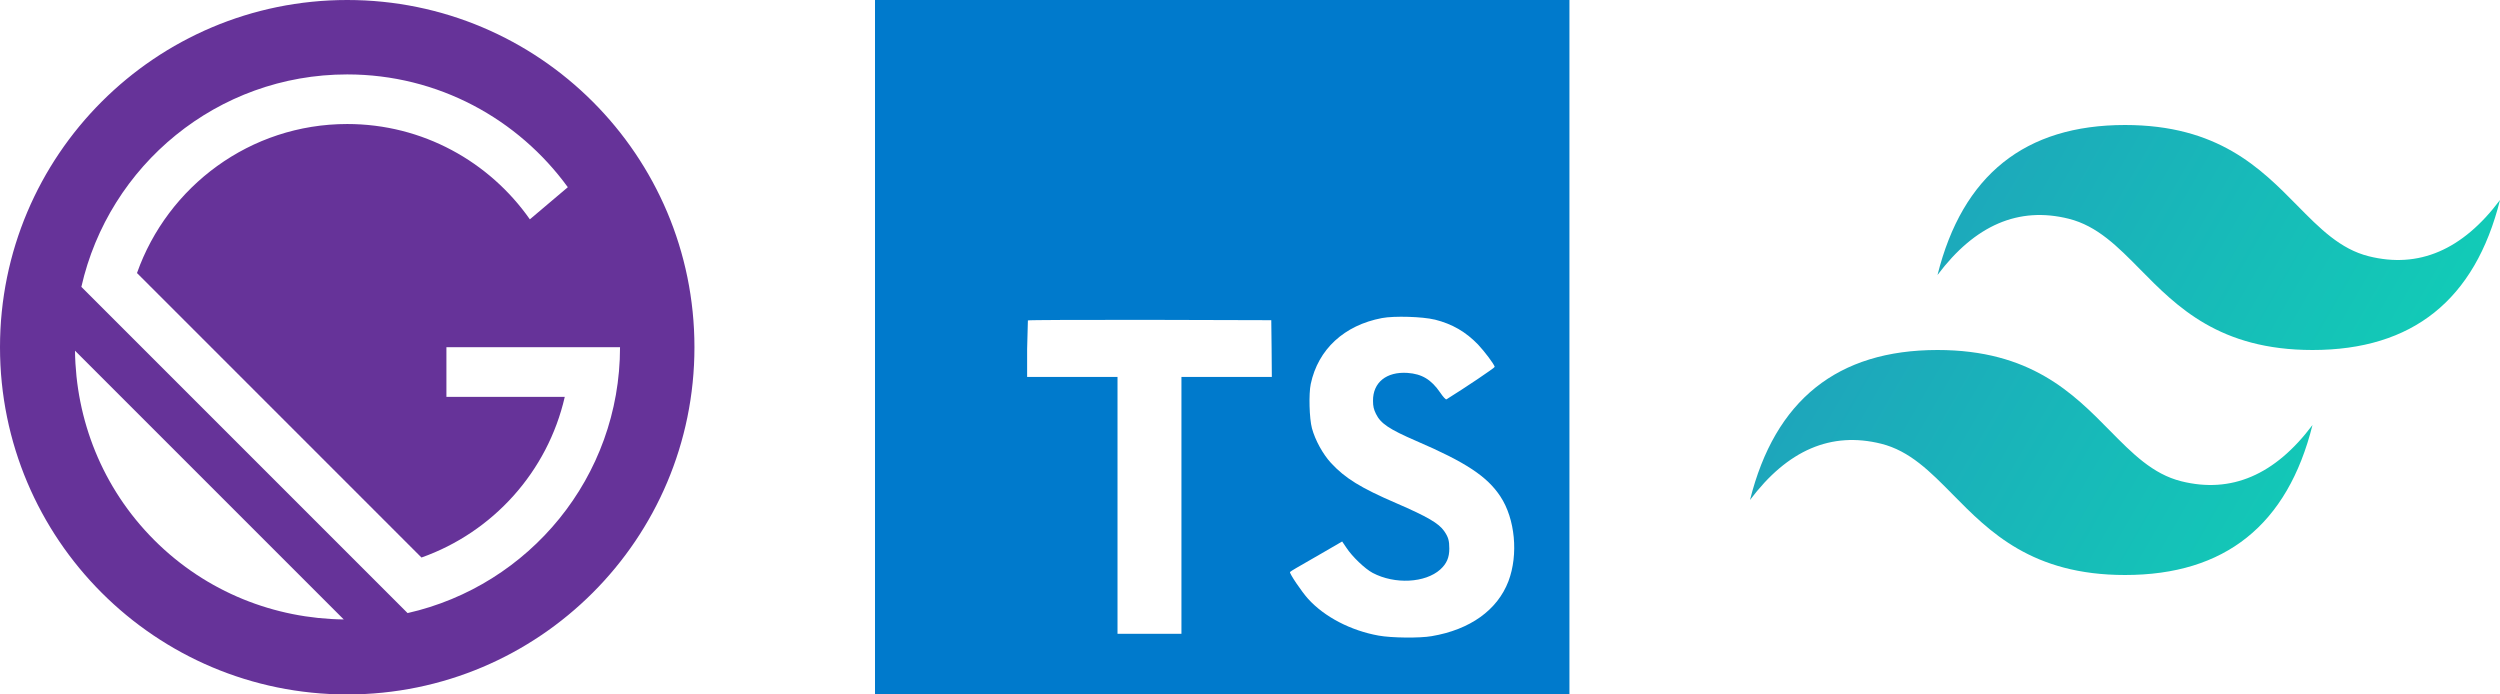 <svg width="180" height="50" fill="none" xmlns="http://www.w3.org/2000/svg"><path fill-rule="evenodd" clip-rule="evenodd" d="M153 9c-7.2 0-11.7 3.6-13.5 10.8 2.7-3.6 5.85-4.95 9.45-4.05 2.054.514 3.522 2.004 5.147 3.653 2.647 2.687 5.711 5.797 12.403 5.797 7.2 0 11.7-3.6 13.5-10.8-2.7 3.6-5.85 4.95-9.45 4.05-2.054-.514-3.522-2.004-5.147-3.653C162.756 12.11 159.692 9 153 9zm-13.5 16.2c-7.2 0-11.7 3.6-13.5 10.8 2.7-3.6 5.85-4.95 9.45-4.05 2.054.514 3.522 2.004 5.147 3.653C143.244 38.29 146.308 41.4 153 41.4c7.2 0 11.7-3.6 13.5-10.8-2.7 3.6-5.85 4.95-9.45 4.05-2.054-.514-3.522-2.004-5.147-3.653-2.647-2.687-5.711-5.797-12.403-5.797z" fill="url(#paint0_linear)"/><path d="M25 0C11.192 0 0 11.192 0 25s11.192 25 25 25 25-11.192 25-25S38.808 0 25 0zM11.108 38.888c-3.77-3.771-5.65-8.696-5.708-13.638L24.75 44.6c-4.942-.058-9.867-1.938-13.642-5.712zm18.238 5.254L5.858 20.654C7.838 11.9 15.65 5.358 25 5.358c6.538 0 12.313 3.209 15.883 8.121l-2.733 2.313C35.242 11.646 30.438 8.929 25 8.929c-6.988 0-12.93 4.488-15.137 10.73l20.483 20.483c5.141-1.821 9.083-6.175 10.317-11.567h-8.521V25h12.5c0 9.354-6.542 17.163-15.296 19.142z" fill="#639"/><g clip-path="url(#clip0)"><path d="M63 25v25h50.002V-.002H63V25zm40.295-1.993c1.269.318 2.238.882 3.127 1.802.461.492 1.143 1.389 1.198 1.603.016.063-2.158 1.524-3.476 2.341-.047.032-.239-.174-.453-.492-.643-.937-1.318-1.341-2.35-1.412-1.515-.103-2.5.69-2.484 2.015 0 .39.055.62.214.938.334.69.953 1.103 2.897 1.945 3.58 1.54 5.111 2.555 6.062 4 1.063 1.611 1.302 4.183.58 6.096-.794 2.08-2.762 3.492-5.531 3.96-.857.151-2.889.128-3.81-.039-2.007-.357-3.912-1.349-5.087-2.65-.46-.508-1.357-1.834-1.302-1.93.024-.031.23-.159.461-.294l1.857-1.07 1.438-.834.302.446c.42.643 1.34 1.523 1.896 1.817 1.596.841 3.786.722 4.865-.246.461-.42.651-.857.651-1.5 0-.58-.07-.834-.373-1.27-.389-.554-1.182-1.023-3.437-2-2.58-1.11-3.69-1.801-4.706-2.897-.588-.635-1.143-1.65-1.374-2.5-.19-.706-.238-2.476-.087-3.19.53-2.5 2.412-4.23 5.127-4.746.881-.167 2.93-.104 3.794.11l.001-.003zm-11.739 2.086l.016 2.047h-6.508v18.492h-4.603V27.14h-6.508v-2.008l.055-2.062c.023-.031 3.984-.047 8.786-.04l8.738.024.024 2.04z" fill="#007ACC"/></g><defs><linearGradient id="paint0_linear" x1="124.5" y1="9" x2="180" y2="41" gradientUnits="userSpaceOnUse"><stop stop-color="#2298BD"/><stop offset="1" stop-color="#0ED7B5"/></linearGradient><clipPath id="clip0"><path fill="#fff" transform="translate(63)" d="M0 0h50v50H0z"/></clipPath></defs></svg>